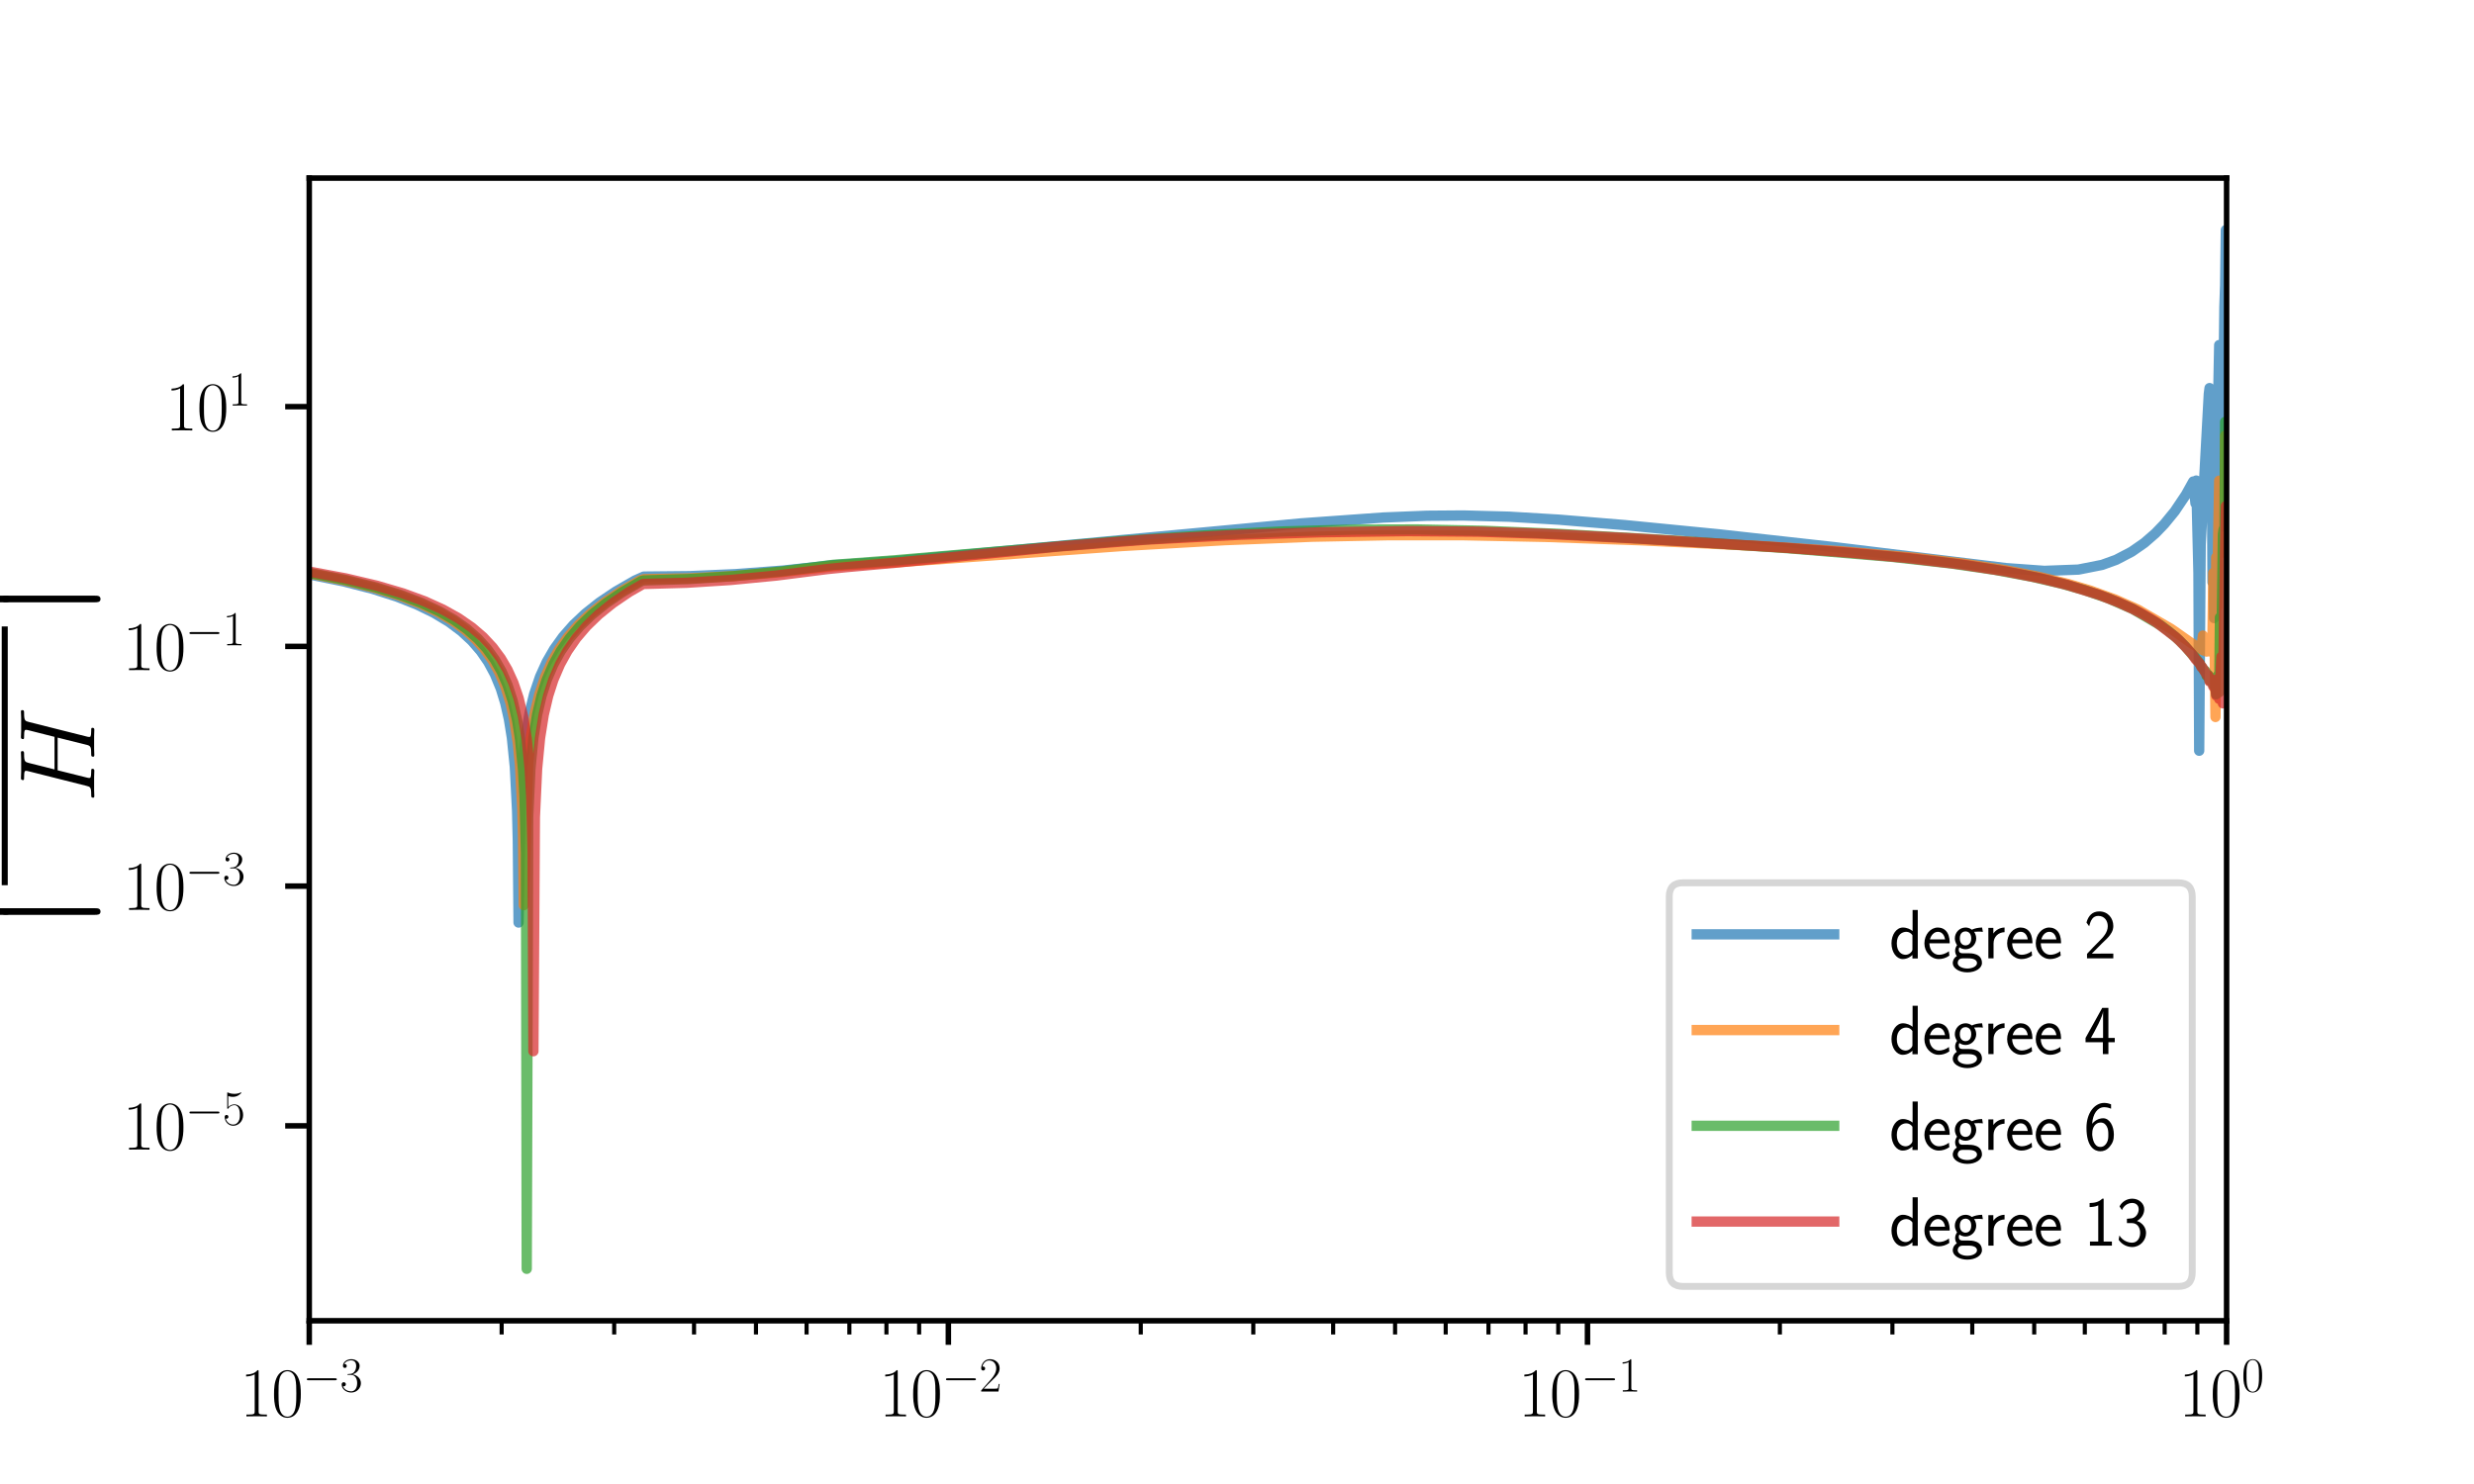 <?xml version="1.0" encoding="utf-8" standalone="no"?>
<!DOCTYPE svg PUBLIC "-//W3C//DTD SVG 1.1//EN"
  "http://www.w3.org/Graphics/SVG/1.1/DTD/svg11.dtd">
<svg xmlns:xlink="http://www.w3.org/1999/xlink" width="360pt" height="216pt" viewBox="0 0 360 216" xmlns="http://www.w3.org/2000/svg" version="1.1">
 <defs>
  <style type="text/css">*{stroke-linejoin: round; stroke-linecap: butt}</style>
 </defs>
 <g id="figure_1">
  <g id="patch_1">
   <path d="M 0 216 
L 360 216 
L 360 0 
L 0 0 
z
" style="fill: #ffffff"/>
  </g>
  <g id="axes_1">
   <g id="patch_2">
    <path d="M 45 192.24 
L 324 192.24 
L 324 25.92 
L 45 25.92 
z
" style="fill: #ffffff"/>
   </g>
   <g id="matplotlib.axis_1">
    <g id="xtick_1">
     <g id="line2d_1">
      <defs>
       <path id="m0fb399ef1a" d="M 0 0 
L 0 3.5 
" style="stroke: #000000; stroke-width: 0.8"/>
      </defs>
      <g>
       <use xlink:href="#m0fb399ef1a" x="45" y="192.24" style="stroke: #000000; stroke-width: 0.8"/>
      </g>
     </g>
     <g id="text_1">
      <!-- $\mathdefault{10^{-3}}$ -->
      <g transform="translate(34.92 206.158) scale(0.1 -0.1)">
       <defs>
        <path id="CMR17-31" d="M 1702 4083 
C 1702 4217 1696 4224 1606 4224 
C 1357 3927 979 3833 621 3820 
C 602 3820 570 3820 563 3808 
C 557 3795 557 3782 557 3648 
C 755 3648 1088 3686 1344 3839 
L 1344 467 
C 1344 243 1331 166 781 166 
L 589 166 
L 589 0 
C 896 6 1216 12 1523 12 
C 1830 12 2150 6 2458 0 
L 2458 166 
L 2266 166 
C 1715 166 1702 236 1702 467 
L 1702 4083 
z
" transform="scale(0.016)"/>
        <path id="CMR17-30" d="M 2688 2038 
C 2688 2430 2682 3099 2413 3613 
C 2176 4063 1798 4224 1466 4224 
C 1158 4224 768 4082 525 3620 
C 269 3137 243 2539 243 2038 
C 243 1671 250 1112 448 623 
C 723 -39 1216 -128 1466 -128 
C 1760 -128 2208 -7 2470 604 
C 2662 1048 2688 1568 2688 2038 
z
M 1466 -26 
C 1056 -26 813 328 723 816 
C 653 1196 653 1749 653 2109 
C 653 2604 653 3015 736 3407 
C 858 3954 1216 4121 1466 4121 
C 1728 4121 2067 3947 2189 3420 
C 2272 3054 2278 2623 2278 2109 
C 2278 1691 2278 1176 2202 797 
C 2067 96 1690 -26 1466 -26 
z
" transform="scale(0.016)"/>
        <path id="CMSY10-0" d="M 4218 1472 
C 4326 1472 4442 1472 4442 1600 
C 4442 1728 4326 1728 4218 1728 
L 755 1728 
C 646 1728 531 1728 531 1600 
C 531 1472 646 1472 755 1472 
L 4218 1472 
z
" transform="scale(0.016)"/>
        <path id="CMR17-33" d="M 1414 2176 
C 1984 2176 2234 1673 2234 1094 
C 2234 322 1824 25 1453 25 
C 1114 25 563 193 390 691 
C 422 678 454 678 486 678 
C 640 678 755 780 755 947 
C 755 1132 614 1216 486 1216 
C 378 1216 211 1164 211 927 
C 211 335 787 -128 1466 -128 
C 2176 -128 2720 432 2720 1087 
C 2720 1718 2208 2176 1600 2246 
C 2086 2347 2554 2776 2554 3353 
C 2554 3856 2048 4224 1472 4224 
C 890 4224 378 3862 378 3347 
C 378 3123 544 3084 627 3084 
C 762 3084 877 3167 877 3334 
C 877 3500 762 3584 627 3584 
C 602 3584 570 3584 544 3571 
C 730 3999 1235 4076 1459 4076 
C 1683 4076 2106 3966 2106 3347 
C 2106 3167 2080 2851 1862 2574 
C 1670 2329 1453 2316 1242 2297 
C 1210 2297 1062 2284 1037 2284 
C 992 2278 966 2272 966 2227 
C 966 2182 973 2176 1101 2176 
L 1414 2176 
z
" transform="scale(0.016)"/>
       </defs>
       <use xlink:href="#CMR17-31" transform="scale(0.996)"/>
       <use xlink:href="#CMR17-30" transform="translate(45.69 0) scale(0.996)"/>
       <use xlink:href="#CMSY10-0" transform="translate(91.381 36.154) scale(0.697)"/>
       <use xlink:href="#CMR17-33" transform="translate(145.622 36.154) scale(0.697)"/>
      </g>
     </g>
    </g>
    <g id="xtick_2">
     <g id="line2d_2">
      <g>
       <use xlink:href="#m0fb399ef1a" x="138" y="192.24" style="stroke: #000000; stroke-width: 0.8"/>
      </g>
     </g>
     <g id="text_2">
      <!-- $\mathdefault{10^{-2}}$ -->
      <g transform="translate(127.92 206.158) scale(0.1 -0.1)">
       <defs>
        <path id="CMR17-32" d="M 2669 990 
L 2554 990 
C 2490 537 2438 460 2413 422 
C 2381 371 1920 371 1830 371 
L 602 371 
C 832 620 1280 1073 1824 1596 
C 2214 1966 2669 2400 2669 3033 
C 2669 3788 2067 4224 1395 4224 
C 691 4224 262 3603 262 3027 
C 262 2777 448 2745 525 2745 
C 589 2745 781 2783 781 3007 
C 781 3206 614 3264 525 3264 
C 486 3264 448 3257 422 3244 
C 544 3788 915 4057 1306 4057 
C 1862 4057 2227 3616 2227 3033 
C 2227 2477 1901 1998 1536 1583 
L 262 147 
L 262 0 
L 2515 0 
L 2669 990 
z
" transform="scale(0.016)"/>
       </defs>
       <use xlink:href="#CMR17-31" transform="scale(0.996)"/>
       <use xlink:href="#CMR17-30" transform="translate(45.69 0) scale(0.996)"/>
       <use xlink:href="#CMSY10-0" transform="translate(91.381 36.154) scale(0.697)"/>
       <use xlink:href="#CMR17-32" transform="translate(145.622 36.154) scale(0.697)"/>
      </g>
     </g>
    </g>
    <g id="xtick_3">
     <g id="line2d_3">
      <g>
       <use xlink:href="#m0fb399ef1a" x="231" y="192.24" style="stroke: #000000; stroke-width: 0.8"/>
      </g>
     </g>
     <g id="text_3">
      <!-- $\mathdefault{10^{-1}}$ -->
      <g transform="translate(220.92 206.158) scale(0.1 -0.1)">
       <use xlink:href="#CMR17-31" transform="scale(0.996)"/>
       <use xlink:href="#CMR17-30" transform="translate(45.69 0) scale(0.996)"/>
       <use xlink:href="#CMSY10-0" transform="translate(91.381 36.154) scale(0.697)"/>
       <use xlink:href="#CMR17-31" transform="translate(145.622 36.154) scale(0.697)"/>
      </g>
     </g>
    </g>
    <g id="xtick_4">
     <g id="line2d_4">
      <g>
       <use xlink:href="#m0fb399ef1a" x="324" y="192.24" style="stroke: #000000; stroke-width: 0.8"/>
      </g>
     </g>
     <g id="text_4">
      <!-- $\mathdefault{10^{0}}$ -->
      <g transform="translate(317.033 206.158) scale(0.1 -0.1)">
       <use xlink:href="#CMR17-31" transform="scale(0.996)"/>
       <use xlink:href="#CMR17-30" transform="translate(45.69 0) scale(0.996)"/>
       <use xlink:href="#CMR17-30" transform="translate(91.381 36.154) scale(0.697)"/>
      </g>
     </g>
    </g>
    <g id="xtick_5">
     <g id="line2d_5">
      <defs>
       <path id="m3fb3f75f40" d="M 0 0 
L 0 2 
" style="stroke: #000000; stroke-width: 0.6"/>
      </defs>
      <g>
       <use xlink:href="#m3fb3f75f40" x="72.996" y="192.24" style="stroke: #000000; stroke-width: 0.6"/>
      </g>
     </g>
    </g>
    <g id="xtick_6">
     <g id="line2d_6">
      <g>
       <use xlink:href="#m3fb3f75f40" x="89.372" y="192.24" style="stroke: #000000; stroke-width: 0.6"/>
      </g>
     </g>
    </g>
    <g id="xtick_7">
     <g id="line2d_7">
      <g>
       <use xlink:href="#m3fb3f75f40" x="100.992" y="192.24" style="stroke: #000000; stroke-width: 0.6"/>
      </g>
     </g>
    </g>
    <g id="xtick_8">
     <g id="line2d_8">
      <g>
       <use xlink:href="#m3fb3f75f40" x="110.004" y="192.24" style="stroke: #000000; stroke-width: 0.6"/>
      </g>
     </g>
    </g>
    <g id="xtick_9">
     <g id="line2d_9">
      <g>
       <use xlink:href="#m3fb3f75f40" x="117.368" y="192.24" style="stroke: #000000; stroke-width: 0.6"/>
      </g>
     </g>
    </g>
    <g id="xtick_10">
     <g id="line2d_10">
      <g>
       <use xlink:href="#m3fb3f75f40" x="123.594" y="192.24" style="stroke: #000000; stroke-width: 0.6"/>
      </g>
     </g>
    </g>
    <g id="xtick_11">
     <g id="line2d_11">
      <g>
       <use xlink:href="#m3fb3f75f40" x="128.987" y="192.24" style="stroke: #000000; stroke-width: 0.6"/>
      </g>
     </g>
    </g>
    <g id="xtick_12">
     <g id="line2d_12">
      <g>
       <use xlink:href="#m3fb3f75f40" x="133.745" y="192.24" style="stroke: #000000; stroke-width: 0.6"/>
      </g>
     </g>
    </g>
    <g id="xtick_13">
     <g id="line2d_13">
      <g>
       <use xlink:href="#m3fb3f75f40" x="165.996" y="192.24" style="stroke: #000000; stroke-width: 0.6"/>
      </g>
     </g>
    </g>
    <g id="xtick_14">
     <g id="line2d_14">
      <g>
       <use xlink:href="#m3fb3f75f40" x="182.372" y="192.24" style="stroke: #000000; stroke-width: 0.6"/>
      </g>
     </g>
    </g>
    <g id="xtick_15">
     <g id="line2d_15">
      <g>
       <use xlink:href="#m3fb3f75f40" x="193.992" y="192.24" style="stroke: #000000; stroke-width: 0.6"/>
      </g>
     </g>
    </g>
    <g id="xtick_16">
     <g id="line2d_16">
      <g>
       <use xlink:href="#m3fb3f75f40" x="203.004" y="192.24" style="stroke: #000000; stroke-width: 0.6"/>
      </g>
     </g>
    </g>
    <g id="xtick_17">
     <g id="line2d_17">
      <g>
       <use xlink:href="#m3fb3f75f40" x="210.368" y="192.24" style="stroke: #000000; stroke-width: 0.6"/>
      </g>
     </g>
    </g>
    <g id="xtick_18">
     <g id="line2d_18">
      <g>
       <use xlink:href="#m3fb3f75f40" x="216.594" y="192.24" style="stroke: #000000; stroke-width: 0.6"/>
      </g>
     </g>
    </g>
    <g id="xtick_19">
     <g id="line2d_19">
      <g>
       <use xlink:href="#m3fb3f75f40" x="221.987" y="192.24" style="stroke: #000000; stroke-width: 0.6"/>
      </g>
     </g>
    </g>
    <g id="xtick_20">
     <g id="line2d_20">
      <g>
       <use xlink:href="#m3fb3f75f40" x="226.745" y="192.24" style="stroke: #000000; stroke-width: 0.6"/>
      </g>
     </g>
    </g>
    <g id="xtick_21">
     <g id="line2d_21">
      <g>
       <use xlink:href="#m3fb3f75f40" x="258.996" y="192.24" style="stroke: #000000; stroke-width: 0.6"/>
      </g>
     </g>
    </g>
    <g id="xtick_22">
     <g id="line2d_22">
      <g>
       <use xlink:href="#m3fb3f75f40" x="275.372" y="192.24" style="stroke: #000000; stroke-width: 0.6"/>
      </g>
     </g>
    </g>
    <g id="xtick_23">
     <g id="line2d_23">
      <g>
       <use xlink:href="#m3fb3f75f40" x="286.992" y="192.24" style="stroke: #000000; stroke-width: 0.6"/>
      </g>
     </g>
    </g>
    <g id="xtick_24">
     <g id="line2d_24">
      <g>
       <use xlink:href="#m3fb3f75f40" x="296.004" y="192.24" style="stroke: #000000; stroke-width: 0.6"/>
      </g>
     </g>
    </g>
    <g id="xtick_25">
     <g id="line2d_25">
      <g>
       <use xlink:href="#m3fb3f75f40" x="303.368" y="192.24" style="stroke: #000000; stroke-width: 0.6"/>
      </g>
     </g>
    </g>
    <g id="xtick_26">
     <g id="line2d_26">
      <g>
       <use xlink:href="#m3fb3f75f40" x="309.594" y="192.24" style="stroke: #000000; stroke-width: 0.6"/>
      </g>
     </g>
    </g>
    <g id="xtick_27">
     <g id="line2d_27">
      <g>
       <use xlink:href="#m3fb3f75f40" x="314.987" y="192.24" style="stroke: #000000; stroke-width: 0.6"/>
      </g>
     </g>
    </g>
    <g id="xtick_28">
     <g id="line2d_28">
      <g>
       <use xlink:href="#m3fb3f75f40" x="319.745" y="192.24" style="stroke: #000000; stroke-width: 0.6"/>
      </g>
     </g>
    </g>
    <g id="text_5">
     <!-- $x$ -->
     <g transform="translate(178.402 227.316) scale(0.22 -0.22)">
      <defs>
       <path id="CMMI12-78" d="M 3034 2624 
C 2829 2585 2752 2431 2752 2310 
C 2752 2156 2874 2105 2963 2105 
C 3155 2105 3290 2271 3290 2444 
C 3290 2694 2982 2816 2714 2816 
C 2323 2816 2106 2451 2048 2329 
C 1901 2790 1504 2816 1389 2816 
C 736 2816 390 1993 390 1849 
C 390 1823 416 1790 461 1790 
C 512 1790 525 1829 538 1855 
C 755 2572 1184 2687 1370 2687 
C 1658 2687 1715 2438 1715 2284 
C 1715 2143 1677 1993 1600 1678 
L 1382 778 
C 1286 390 1101 64 762 64 
C 730 64 570 64 435 126 
C 666 166 717 358 717 435 
C 717 563 621 640 499 640 
C 346 640 179 505 179 300 
C 179 57 480 -64 755 -64 
C 1062 -64 1280 153 1414 415 
C 1517 64 1837 -64 2074 -64 
C 2726 -64 3072 751 3072 896 
C 3072 929 3046 955 3008 955 
C 2950 955 2944 922 2925 870 
C 2752 300 2381 64 2093 64 
C 1869 64 1747 204 1747 467 
C 1747 607 1773 712 1875 1146 
L 2099 2039 
C 2195 2425 2413 2687 2707 2687 
C 2720 2687 2899 2687 3034 2624 
z
" transform="scale(0.016)"/>
      </defs>
      <use xlink:href="#CMMI12-78" transform="scale(0.996)"/>
     </g>
    </g>
   </g>
   <g id="matplotlib.axis_2">
    <g id="ytick_1">
     <g id="line2d_29">
      <defs>
       <path id="mcae368034c" d="M 0 0 
L -3.5 0 
" style="stroke: #000000; stroke-width: 0.8"/>
      </defs>
      <g>
       <use xlink:href="#mcae368034c" x="45" y="163.869" style="stroke: #000000; stroke-width: 0.8"/>
      </g>
     </g>
     <g id="text_6">
      <!-- $\mathdefault{10^{-5}}$ -->
      <g transform="translate(17.839 167.328) scale(0.1 -0.1)">
       <defs>
        <path id="CMR17-35" d="M 730 3750 
C 794 3724 1056 3641 1325 3641 
C 1920 3641 2246 3961 2432 4140 
C 2432 4191 2432 4224 2394 4224 
C 2387 4224 2374 4224 2323 4198 
C 2099 4102 1837 4032 1517 4032 
C 1325 4032 1037 4055 723 4191 
C 653 4224 640 4224 634 4224 
C 602 4224 595 4217 595 4090 
L 595 2231 
C 595 2113 595 2080 659 2080 
C 691 2080 704 2093 736 2139 
C 941 2435 1222 2560 1542 2560 
C 1766 2560 2246 2415 2246 1293 
C 2246 1087 2246 716 2054 422 
C 1894 159 1645 25 1370 25 
C 947 25 518 319 403 812 
C 429 806 480 793 506 793 
C 589 793 749 838 749 1036 
C 749 1209 627 1280 506 1280 
C 358 1280 262 1190 262 1011 
C 262 454 704 -128 1382 -128 
C 2042 -128 2669 441 2669 1267 
C 2669 2054 2170 2662 1549 2662 
C 1222 2662 947 2540 730 2304 
L 730 3750 
z
" transform="scale(0.016)"/>
       </defs>
       <use xlink:href="#CMR17-31" transform="scale(0.996)"/>
       <use xlink:href="#CMR17-30" transform="translate(45.69 0) scale(0.996)"/>
       <use xlink:href="#CMSY10-0" transform="translate(91.381 36.154) scale(0.697)"/>
       <use xlink:href="#CMR17-35" transform="translate(145.622 36.154) scale(0.697)"/>
      </g>
     </g>
    </g>
    <g id="ytick_2">
     <g id="line2d_30">
      <g>
       <use xlink:href="#mcae368034c" x="45" y="128.976" style="stroke: #000000; stroke-width: 0.8"/>
      </g>
     </g>
     <g id="text_7">
      <!-- $\mathdefault{10^{-3}}$ -->
      <g transform="translate(17.839 132.435) scale(0.1 -0.1)">
       <use xlink:href="#CMR17-31" transform="scale(0.996)"/>
       <use xlink:href="#CMR17-30" transform="translate(45.69 0) scale(0.996)"/>
       <use xlink:href="#CMSY10-0" transform="translate(91.381 36.154) scale(0.697)"/>
       <use xlink:href="#CMR17-33" transform="translate(145.622 36.154) scale(0.697)"/>
      </g>
     </g>
    </g>
    <g id="ytick_3">
     <g id="line2d_31">
      <g>
       <use xlink:href="#mcae368034c" x="45" y="94.082" style="stroke: #000000; stroke-width: 0.8"/>
      </g>
     </g>
     <g id="text_8">
      <!-- $\mathdefault{10^{-1}}$ -->
      <g transform="translate(17.839 97.542) scale(0.1 -0.1)">
       <use xlink:href="#CMR17-31" transform="scale(0.996)"/>
       <use xlink:href="#CMR17-30" transform="translate(45.69 0) scale(0.996)"/>
       <use xlink:href="#CMSY10-0" transform="translate(91.381 36.154) scale(0.697)"/>
       <use xlink:href="#CMR17-31" transform="translate(145.622 36.154) scale(0.697)"/>
      </g>
     </g>
    </g>
    <g id="ytick_4">
     <g id="line2d_32">
      <g>
       <use xlink:href="#mcae368034c" x="45" y="59.189" style="stroke: #000000; stroke-width: 0.8"/>
      </g>
     </g>
     <g id="text_9">
      <!-- $\mathdefault{10^{1}}$ -->
      <g transform="translate(24.066 62.649) scale(0.1 -0.1)">
       <use xlink:href="#CMR17-31" transform="scale(0.996)"/>
       <use xlink:href="#CMR17-30" transform="translate(45.69 0) scale(0.996)"/>
       <use xlink:href="#CMR17-31" transform="translate(91.381 36.154) scale(0.697)"/>
      </g>
     </g>
    </g>
    <g id="text_10">
     <!-- $\left|\frac {V-H}H\right|$ -->
     <g transform="translate(6.168 136.412) rotate(-90) scale(0.22 -0.22)">
      <defs>
       <path id="CMEX10-c" d="M 928 -3738 
C 928 -3840 928 -3975 1062 -3975 
C 1203 -3975 1203 -3847 1203 -3738 
L 1203 -103 
C 1203 0 1203 134 1069 134 
C 928 134 928 6 928 -103 
L 928 -3738 
z
" transform="scale(0.016)"/>
       <path id="CMMI12-56" d="M 3962 3644 
C 4179 3987 4378 4140 4704 4166 
C 4768 4172 4819 4172 4819 4287 
C 4819 4313 4806 4352 4749 4352 
C 4634 4352 4358 4339 4243 4339 
C 4058 4339 3866 4352 3686 4352 
C 3635 4352 3571 4352 3571 4230 
C 3571 4172 3629 4166 3654 4166 
C 3891 4146 3917 4032 3917 3956 
C 3917 3860 3827 3714 3821 3708 
L 1811 540 
L 1363 3968 
C 1363 4153 1696 4166 1766 4166 
C 1862 4166 1920 4166 1920 4287 
C 1920 4352 1850 4352 1830 4352 
C 1722 4352 1594 4339 1485 4339 
L 1126 4339 
C 659 4339 467 4352 461 4352 
C 422 4352 346 4352 346 4236 
C 346 4166 390 4166 493 4166 
C 819 4166 838 4108 858 3949 
L 1370 25 
C 1389 -109 1389 -128 1478 -128 
C 1555 -128 1587 -109 1651 -7 
L 3962 3644 
z
" transform="scale(0.016)"/>
       <path id="CMMI12-48" d="M 4787 3886 
C 4845 4102 4858 4166 5312 4166 
C 5427 4166 5491 4166 5491 4281 
C 5491 4352 5434 4352 5395 4352 
C 5280 4352 5146 4339 5024 4339 
L 4269 4339 
C 4147 4339 4013 4352 3891 4352 
C 3846 4352 3770 4352 3770 4230 
C 3770 4166 3814 4166 3936 4166 
C 4320 4166 4320 4115 4320 4045 
C 4320 4032 4320 3994 4294 3899 
L 3904 2361 
L 1971 2361 
L 2355 3886 
C 2413 4102 2426 4166 2880 4166 
C 2995 4166 3059 4166 3059 4281 
C 3059 4352 3002 4352 2963 4352 
C 2848 4352 2714 4339 2592 4339 
L 1837 4339 
C 1715 4339 1581 4352 1459 4352 
C 1414 4352 1338 4352 1338 4230 
C 1338 4166 1382 4166 1504 4166 
C 1888 4166 1888 4115 1888 4045 
C 1888 4032 1888 3994 1862 3899 
L 998 472 
C 941 249 928 185 486 185 
C 339 185 294 185 294 64 
C 294 0 365 0 384 0 
C 499 0 634 12 755 12 
L 1510 12 
C 1632 12 1766 0 1888 0 
C 1939 0 2010 0 2010 121 
C 2010 185 1952 185 1856 185 
C 1466 185 1466 236 1466 300 
C 1466 306 1466 351 1478 402 
L 1920 2176 
L 3859 2176 
C 3750 1755 3424 421 3411 383 
C 3341 191 3238 191 2861 185 
C 2784 185 2726 185 2726 64 
C 2726 0 2797 0 2816 0 
C 2931 0 3066 12 3187 12 
L 3942 12 
C 4064 12 4198 0 4320 0 
C 4371 0 4442 0 4442 121 
C 4442 185 4384 185 4288 185 
C 3898 185 3898 236 3898 300 
C 3898 306 3898 351 3910 402 
L 4787 3886 
z
" transform="scale(0.016)"/>
      </defs>
      <use xlink:href="#CMEX10-c" transform="translate(0 84.683) scale(0.996)"/>
      <use xlink:href="#CMEX10-c" transform="translate(0 24.907) scale(0.996)"/>
      <use xlink:href="#CMMI12-56" transform="translate(34.404 39.226) scale(0.697)"/>
      <use xlink:href="#CMSY10-0" transform="translate(89.387 39.226) scale(0.697)"/>
      <use xlink:href="#CMMI12-48" transform="translate(143.628 39.226) scale(0.697)"/>
      <use xlink:href="#CMMI12-48" transform="translate(89.016 -34.355) scale(0.697)"/>
      <use xlink:href="#CMEX10-c" transform="translate(206.789 84.683) scale(0.996)"/>
      <use xlink:href="#CMEX10-c" transform="translate(206.789 24.907) scale(0.996)"/>
      <path d="M 34.404 22.914 
L 205.593 22.914 
L 205.593 26.899 
L 34.404 26.899 
L 34.404 22.914 
z
"/>
     </g>
    </g>
   </g>
   <g id="line2d_33">
    <path d="M 44.944 83.59 
L 50.012 84.627 
L 54.218 85.706 
L 57.776 86.844 
L 60.687 87.998 
L 63.167 89.208 
L 65.324 90.508 
L 67.157 91.879 
L 68.666 93.281 
L 69.96 94.777 
L 71.039 96.339 
L 72.009 98.129 
L 72.872 100.222 
L 73.519 102.325 
L 74.058 104.707 
L 74.489 107.393 
L 74.92 111.642 
L 75.244 118.01 
L 75.352 122.418 
L 75.459 134.278 
L 75.783 116.533 
L 76.106 110.899 
L 76.538 106.856 
L 77.077 103.674 
L 77.724 101.034 
L 78.586 98.494 
L 79.557 96.352 
L 80.635 94.484 
L 81.929 92.681 
L 83.439 90.963 
L 85.164 89.333 
L 87.213 87.708 
L 89.585 86.112 
L 92.388 84.498 
L 93.682 83.924 
L 100.367 83.858 
L 107.053 83.569 
L 113.954 83.045 
L 121.286 82.262 
L 123.011 82.159 
L 130.667 81.631 
L 142.743 80.516 
L 189.324 76.181 
L 201.293 75.327 
L 207.655 75.07 
L 212.938 75.031 
L 219.624 75.208 
L 226.848 75.64 
L 236.445 76.429 
L 250.139 77.774 
L 266.96 79.643 
L 291.868 82.687 
L 297.475 83.092 
L 302.435 82.905 
L 305.885 82.22 
L 307.934 81.48 
L 310.198 80.295 
L 312.031 79.021 
L 313.649 77.615 
L 314.943 76.27 
L 316.452 74.428 
L 318.07 72.019 
L 319.148 70.085 
L 319.471 73.263 
L 319.579 69.948 
L 319.903 83.38 
L 320.01 109.27 
L 320.226 79.231 
L 321.412 57.323 
L 321.52 56.488 
L 321.628 57.268 
L 321.736 59.634 
L 321.843 65.021 
L 321.951 84.748 
L 322.059 77.134 
L 322.167 89.961 
L 322.49 57.019 
L 322.706 61.528 
L 322.922 50.226 
L 323.03 50.544 
L 323.245 60.581 
L 323.353 55.68 
L 323.461 62.651 
L 323.677 44.705 
L 323.784 41.576 
L 323.892 33.48 
L 324 76.636 
L 324 76.636 
" clip-path="url(#p650f15a7cc)" style="fill: none; stroke: #1f77b4; stroke-opacity: 0.7; stroke-width: 1.5; stroke-linecap: square"/>
   </g>
   <g id="line2d_34">
    <path d="M 44.944 83.44 
L 50.12 84.465 
L 54.433 85.536 
L 58.099 86.674 
L 61.119 87.837 
L 63.706 89.07 
L 65.863 90.341 
L 67.696 91.676 
L 69.206 93.033 
L 70.499 94.472 
L 71.686 96.131 
L 72.656 97.866 
L 73.519 99.877 
L 74.273 102.265 
L 74.812 104.631 
L 75.352 108.138 
L 75.675 111.477 
L 75.999 117.653 
L 76.106 121.803 
L 76.214 131.747 
L 76.861 111.02 
L 77.293 106.92 
L 77.832 103.709 
L 78.479 101.055 
L 79.341 98.503 
L 80.312 96.355 
L 81.39 94.482 
L 82.684 92.675 
L 84.193 90.954 
L 85.919 89.322 
L 87.967 87.695 
L 90.34 86.097 
L 93.143 84.482 
L 93.682 84.296 
L 100.26 84.185 
L 106.837 83.849 
L 113.63 83.279 
L 121.07 82.426 
L 122.795 82.314 
L 130.343 81.852 
L 163.23 79.478 
L 178.218 78.623 
L 190.942 78.12 
L 202.048 77.901 
L 213.046 77.907 
L 224.907 78.148 
L 238.601 78.635 
L 256.5 79.501 
L 267.93 80.239 
L 278.605 81.183 
L 285.614 82.024 
L 291.652 82.963 
L 296.72 83.965 
L 300.925 85 
L 304.052 85.926 
L 307.826 87.283 
L 311.061 88.721 
L 315.913 91.532 
L 316.452 91.902 
L 319.04 93.724 
L 319.256 93.835 
L 320.334 94.527 
L 320.55 92.51 
L 320.657 94.688 
L 320.765 94.655 
L 320.873 94.556 
L 320.981 94.608 
L 321.089 94.836 
L 321.412 94.569 
L 321.52 94.815 
L 321.843 94.28 
L 321.951 92.28 
L 322.059 83.399 
L 322.167 86.873 
L 322.383 104.359 
L 322.49 81.127 
L 322.598 88.418 
L 322.922 69.966 
L 323.03 70.242 
L 323.245 79.319 
L 323.353 75.3 
L 323.569 79.755 
L 323.677 78.594 
L 323.784 63.416 
L 323.892 80.509 
L 324 76.636 
L 324 76.636 
" clip-path="url(#p650f15a7cc)" style="fill: none; stroke: #ff7f0e; stroke-opacity: 0.7; stroke-width: 1.5; stroke-linecap: square"/>
   </g>
   <g id="line2d_35">
    <path d="M 44.944 83.365 
L 50.228 84.395 
L 54.649 85.48 
L 58.315 86.605 
L 61.334 87.754 
L 63.922 88.97 
L 66.079 90.219 
L 67.912 91.526 
L 69.529 92.957 
L 70.823 94.379 
L 72.009 96.015 
L 72.979 97.72 
L 73.842 99.686 
L 74.597 102.005 
L 75.244 104.83 
L 75.675 107.583 
L 76.106 112.003 
L 76.322 115.857 
L 76.538 124.166 
L 76.646 184.68 
L 76.861 118.885 
L 77.185 111.917 
L 77.616 107.43 
L 78.155 104.04 
L 78.802 101.286 
L 79.557 98.952 
L 80.527 96.695 
L 81.606 94.751 
L 82.899 92.89 
L 84.409 91.128 
L 86.134 89.465 
L 88.183 87.814 
L 90.555 86.197 
L 93.359 84.565 
L 93.682 84.49 
L 100.152 84.289 
L 106.729 83.859 
L 113.63 83.182 
L 121.286 82.203 
L 122.795 82.099 
L 130.451 81.527 
L 162.691 78.777 
L 176.385 77.854 
L 186.737 77.353 
L 196.98 77.083 
L 206.253 77.061 
L 216.065 77.264 
L 226.848 77.709 
L 243.238 78.654 
L 260.274 79.804 
L 275.37 81.059 
L 283.888 82.012 
L 290.25 82.937 
L 295.642 83.938 
L 299.955 84.941 
L 303.297 85.888 
L 306.748 87.079 
L 310.306 88.622 
L 314.403 91.019 
L 315.482 91.82 
L 316.56 92.709 
L 317.099 93.198 
L 317.962 94.058 
L 319.148 95.443 
L 319.363 95.614 
L 319.579 95.926 
L 319.795 96.197 
L 320.01 96.448 
L 320.226 96.843 
L 320.765 97.643 
L 320.873 97.626 
L 320.981 97.848 
L 321.089 98.367 
L 321.304 98.215 
L 321.412 98.44 
L 321.52 99.06 
L 321.736 98.68 
L 321.843 98.855 
L 322.059 99.691 
L 322.167 99.141 
L 322.275 99.185 
L 322.49 101.055 
L 322.706 98.33 
L 322.814 98.922 
L 322.922 100.757 
L 323.03 89.87 
L 323.137 90.844 
L 323.245 94.115 
L 323.461 77.761 
L 323.569 77.027 
L 323.677 81.486 
L 323.784 61.41 
L 323.892 79.542 
L 324 76.636 
L 324 76.636 
" clip-path="url(#p650f15a7cc)" style="fill: none; stroke: #2ca02c; stroke-opacity: 0.7; stroke-width: 1.5; stroke-linecap: square"/>
   </g>
   <g id="line2d_36">
    <path d="M 44.944 83.184 
L 50.336 84.192 
L 54.865 85.258 
L 58.638 86.369 
L 61.765 87.51 
L 64.461 88.727 
L 66.725 89.992 
L 68.666 91.334 
L 70.284 92.723 
L 71.686 94.224 
L 72.872 95.823 
L 73.842 97.482 
L 74.705 99.38 
L 75.459 101.593 
L 76.106 104.242 
L 76.646 107.541 
L 77.077 111.946 
L 77.293 115.777 
L 77.508 123.974 
L 77.616 153.008 
L 77.832 118.947 
L 78.155 111.928 
L 78.586 107.425 
L 79.126 104.028 
L 79.773 101.271 
L 80.527 98.934 
L 81.498 96.675 
L 82.576 94.73 
L 83.87 92.868 
L 85.38 91.105 
L 87.105 89.442 
L 89.153 87.789 
L 91.526 86.171 
L 93.574 84.999 
L 99.936 84.82 
L 106.298 84.418 
L 112.983 83.772 
L 120.423 82.824 
L 123.119 82.554 
L 130.775 81.865 
L 154.173 79.538 
L 166.789 78.55 
L 180.375 77.836 
L 192.128 77.476 
L 204.851 77.307 
L 215.095 77.386 
L 224.584 77.694 
L 238.278 78.393 
L 259.412 79.703 
L 269.332 80.459 
L 277.527 81.223 
L 285.506 82.177 
L 291.868 83.171 
L 296.935 84.182 
L 300.817 85.139 
L 305.454 86.581 
L 308.257 87.671 
L 310.414 88.668 
L 311.708 89.348 
L 312.786 89.972 
L 313.756 90.573 
L 316.56 92.71 
L 317.099 93.206 
L 317.962 94.089 
L 318.824 95.032 
L 319.04 95.29 
L 319.471 95.936 
L 319.795 96.271 
L 320.01 96.5 
L 320.118 96.615 
L 320.334 97.094 
L 320.442 97.104 
L 321.197 98.371 
L 321.304 98.304 
L 321.412 98.547 
L 321.52 99.185 
L 321.736 98.844 
L 321.843 99.06 
L 322.059 99.928 
L 322.275 99.237 
L 322.49 101.233 
L 322.706 98.821 
L 322.814 99.262 
L 322.922 101.729 
L 323.245 95.585 
L 323.353 96.051 
L 323.461 102.372 
L 323.784 79 
L 323.892 73.669 
L 324 76.636 
L 324 76.636 
" clip-path="url(#p650f15a7cc)" style="fill: none; stroke: #d62728; stroke-opacity: 0.7; stroke-width: 1.5; stroke-linecap: square"/>
   </g>
   <g id="patch_3">
    <path d="M 45 192.24 
L 45 25.92 
" style="fill: none; stroke: #000000; stroke-width: 0.8; stroke-linejoin: miter; stroke-linecap: square"/>
   </g>
   <g id="patch_4">
    <path d="M 324 192.24 
L 324 25.92 
" style="fill: none; stroke: #000000; stroke-width: 0.8; stroke-linejoin: miter; stroke-linecap: square"/>
   </g>
   <g id="patch_5">
    <path d="M 45 192.24 
L 324 192.24 
" style="fill: none; stroke: #000000; stroke-width: 0.8; stroke-linejoin: miter; stroke-linecap: square"/>
   </g>
   <g id="patch_6">
    <path d="M 45 25.92 
L 324 25.92 
" style="fill: none; stroke: #000000; stroke-width: 0.8; stroke-linejoin: miter; stroke-linecap: square"/>
   </g>
   <g id="legend_1">
    <g id="patch_7">
     <path d="M 244.9 187.24 
L 317 187.24 
Q 319 187.24 319 185.24 
L 319 130.491 
Q 319 128.491 317 128.491 
L 244.9 128.491 
Q 242.9 128.491 242.9 130.491 
L 242.9 185.24 
Q 242.9 187.24 244.9 187.24 
z
" style="fill: #ffffff; opacity: 0.8; stroke: #cccccc; stroke-linejoin: miter"/>
    </g>
    <g id="line2d_37">
     <path d="M 246.9 135.991 
L 256.9 135.991 
L 266.9 135.991 
" style="fill: none; stroke: #1f77b4; stroke-opacity: 0.7; stroke-width: 1.5; stroke-linecap: square"/>
    </g>
    <g id="text_11">
     <!-- degree 2 -->
     <g transform="translate(274.9 139.491) scale(0.1 -0.1)">
      <defs>
       <path id="CMSS17-64" d="M 2611 4416 
L 2138 4416 
L 2138 2495 
C 1939 2662 1613 2816 1254 2816 
C 672 2816 211 2179 211 1375 
C 211 572 666 -64 1235 -64 
C 1677 -64 1971 172 2125 307 
L 2125 -13 
L 2611 -13 
L 2611 4416 
z
M 2125 851 
C 2125 760 2125 663 1926 488 
C 1798 378 1645 326 1498 326 
C 1152 326 698 585 698 1369 
C 698 2185 1210 2425 1562 2425 
C 1798 2425 1990 2308 2125 2114 
L 2125 851 
z
" transform="scale(0.016)"/>
       <path id="CMSS17-65" d="M 2502 1375 
C 2502 1587 2490 2001 2285 2347 
C 2061 2713 1696 2816 1421 2816 
C 755 2816 192 2184 192 1363 
C 192 579 774 -64 1510 -64 
C 1798 -64 2150 19 2470 249 
C 2470 275 2458 414 2451 421 
C 2451 433 2432 629 2432 655 
C 2125 408 1773 326 1517 326 
C 1107 326 666 667 646 1375 
L 2502 1375 
z
M 698 1728 
C 781 2086 1062 2425 1421 2425 
C 1517 2425 1965 2412 2080 1728 
L 698 1728 
z
" transform="scale(0.016)"/>
       <path id="CMSS17-67" d="M 2848 2816 
C 2483 2809 2170 2739 1914 2617 
C 1702 2783 1485 2816 1338 2816 
C 781 2816 358 2356 358 1824 
C 358 1481 550 1222 563 1209 
C 448 1049 384 876 384 684 
C 384 460 474 300 544 211 
C 211 6 166 -308 166 -429 
C 166 -896 749 -1280 1498 -1280 
C 2253 -1280 2835 -896 2835 -423 
C 2835 460 1856 467 1587 467 
L 1069 467 
C 973 467 717 467 717 793 
C 717 921 774 1004 781 1011 
C 877 940 1075 832 1338 832 
C 1869 832 2310 1279 2310 1824 
C 2310 2128 2170 2349 2112 2425 
L 2131 2425 
C 2150 2425 2419 2444 2515 2444 
C 2720 2444 2739 2438 2918 2419 
L 2848 2816 
z
M 1338 1184 
C 1120 1184 813 1317 813 1824 
C 813 2375 1165 2463 1331 2463 
C 1549 2463 1856 2330 1856 1824 
C 1856 1272 1504 1184 1338 1184 
z
M 1581 0 
C 1734 0 2381 0 2381 -436 
C 2381 -711 1984 -928 1504 -928 
C 1018 -928 621 -717 621 -429 
C 621 -397 621 0 1062 0 
L 1581 0 
z
" transform="scale(0.016)"/>
       <path id="CMSS17-72" d="M 954 1369 
C 954 1974 1395 2379 1958 2392 
L 1958 2816 
C 1549 2809 1165 2604 934 2270 
L 934 2783 
L 480 2783 
L 480 0 
L 954 0 
L 954 1369 
z
" transform="scale(0.016)"/>
       <path id="CMSS17-32" d="M 1651 1353 
C 1830 1538 2099 1761 2285 1984 
C 2464 2201 2701 2507 2701 2953 
C 2701 3655 2227 4288 1421 4288 
C 787 4288 422 3891 250 3272 
L 499 2928 
C 640 3508 838 3878 1338 3878 
C 1888 3878 2195 3431 2195 2940 
C 2195 2354 1747 1901 1408 1563 
C 1030 1187 659 805 301 409 
L 301 0 
L 2701 0 
L 2701 435 
L 1613 435 
C 1536 435 1459 428 1382 428 
L 742 428 
L 742 435 
L 1651 1353 
z
" transform="scale(0.016)"/>
      </defs>
      <use xlink:href="#CMSS17-64" transform="scale(0.996)"/>
      <use xlink:href="#CMSS17-65" transform="translate(48.205 0) scale(0.996)"/>
      <use xlink:href="#CMSS17-67" transform="translate(89.844 0) scale(0.996)"/>
      <use xlink:href="#CMSS17-72" transform="translate(136.687 0) scale(0.996)"/>
      <use xlink:href="#CMSS17-65" transform="translate(168.597 0) scale(0.996)"/>
      <use xlink:href="#CMSS17-65" transform="translate(210.236 0) scale(0.996)"/>
      <use xlink:href="#CMSS17-32" transform="translate(283.104 0) scale(0.996)"/>
     </g>
    </g>
    <g id="line2d_38">
     <path d="M 246.9 149.928 
L 256.9 149.928 
L 266.9 149.928 
" style="fill: none; stroke: #ff7f0e; stroke-opacity: 0.7; stroke-width: 1.5; stroke-linecap: square"/>
    </g>
    <g id="text_12">
     <!-- degree 4 -->
     <g transform="translate(274.9 153.428) scale(0.1 -0.1)">
      <defs>
       <path id="CMSS17-34" d="M 2253 1088 
L 2835 1088 
L 2835 1478 
L 2253 1478 
L 2253 4224 
L 1690 4224 
L 166 1478 
L 166 1088 
L 1747 1088 
L 1747 0 
L 2253 0 
L 2253 1088 
z
M 659 1478 
C 1030 2139 1766 3474 1766 3927 
L 1766 1478 
L 659 1478 
z
" transform="scale(0.016)"/>
      </defs>
      <use xlink:href="#CMSS17-64" transform="scale(0.996)"/>
      <use xlink:href="#CMSS17-65" transform="translate(48.205 0) scale(0.996)"/>
      <use xlink:href="#CMSS17-67" transform="translate(89.844 0) scale(0.996)"/>
      <use xlink:href="#CMSS17-72" transform="translate(136.687 0) scale(0.996)"/>
      <use xlink:href="#CMSS17-65" transform="translate(168.597 0) scale(0.996)"/>
      <use xlink:href="#CMSS17-65" transform="translate(210.236 0) scale(0.996)"/>
      <use xlink:href="#CMSS17-34" transform="translate(283.104 0) scale(0.996)"/>
     </g>
    </g>
    <g id="line2d_39">
     <path d="M 246.9 163.866 
L 256.9 163.866 
L 266.9 163.866 
" style="fill: none; stroke: #2ca02c; stroke-opacity: 0.7; stroke-width: 1.5; stroke-linecap: square"/>
    </g>
    <g id="text_13">
     <!-- degree 6 -->
     <g transform="translate(274.9 167.366) scale(0.1 -0.1)">
      <defs>
       <path id="CMSS17-36" d="M 2496 4159 
C 2227 4268 2035 4288 1856 4288 
C 1024 4288 250 3408 250 2023 
C 250 268 986 -128 1510 -128 
C 1798 -128 2086 -39 2362 281 
C 2643 619 2752 900 2752 1392 
C 2752 2183 2362 2886 1779 2886 
C 1357 2886 992 2662 768 2381 
C 832 3290 1254 3897 1862 3897 
C 2029 3897 2246 3871 2496 3760 
L 2496 4159 
z
M 774 1372 
C 774 1423 774 1455 781 1551 
C 781 2049 1069 2496 1536 2496 
C 1837 2496 1990 2336 2106 2138 
C 2240 1889 2246 1653 2246 1392 
C 2246 1143 2246 894 2099 638 
C 1978 441 1818 268 1510 268 
C 902 268 800 1117 774 1372 
z
" transform="scale(0.016)"/>
      </defs>
      <use xlink:href="#CMSS17-64" transform="scale(0.996)"/>
      <use xlink:href="#CMSS17-65" transform="translate(48.205 0) scale(0.996)"/>
      <use xlink:href="#CMSS17-67" transform="translate(89.844 0) scale(0.996)"/>
      <use xlink:href="#CMSS17-72" transform="translate(136.687 0) scale(0.996)"/>
      <use xlink:href="#CMSS17-65" transform="translate(168.597 0) scale(0.996)"/>
      <use xlink:href="#CMSS17-65" transform="translate(210.236 0) scale(0.996)"/>
      <use xlink:href="#CMSS17-36" transform="translate(283.104 0) scale(0.996)"/>
     </g>
    </g>
    <g id="line2d_40">
     <path d="M 246.9 177.803 
L 256.9 177.803 
L 266.9 177.803 
" style="fill: none; stroke: #d62728; stroke-opacity: 0.7; stroke-width: 1.5; stroke-linecap: square"/>
    </g>
    <g id="text_14">
     <!-- degree 13 -->
     <g transform="translate(274.9 181.303) scale(0.1 -0.1)">
      <defs>
       <path id="CMSS17-31" d="M 1818 4288 
L 1696 4288 
C 1350 3949 947 3902 538 3891 
L 538 3520 
C 723 3526 1024 3539 1325 3673 
L 1325 371 
L 570 371 
L 570 0 
L 2573 0 
L 2573 371 
L 1818 371 
L 1818 4288 
z
" transform="scale(0.016)"/>
       <path id="CMSS17-33" d="M 1005 2060 
L 1440 2060 
C 2042 2060 2214 1532 2214 1164 
C 2214 662 1933 268 1472 268 
C 1114 268 608 449 320 926 
C 275 700 275 687 250 533 
C 550 89 1037 -128 1485 -128 
C 2214 -128 2752 481 2752 1158 
C 2752 1667 2400 2092 1920 2252 
C 2304 2463 2586 2860 2586 3321 
C 2586 3859 2093 4288 1491 4288 
C 941 4288 512 3948 333 3583 
C 378 3519 493 3334 550 3238 
C 691 3615 1056 3897 1485 3897 
C 1843 3897 2080 3660 2080 3321 
C 2080 2969 1856 2585 1478 2496 
C 1453 2496 1056 2457 1005 2451 
L 1005 2060 
z
" transform="scale(0.016)"/>
      </defs>
      <use xlink:href="#CMSS17-64" transform="scale(0.996)"/>
      <use xlink:href="#CMSS17-65" transform="translate(48.205 0) scale(0.996)"/>
      <use xlink:href="#CMSS17-67" transform="translate(89.844 0) scale(0.996)"/>
      <use xlink:href="#CMSS17-72" transform="translate(136.687 0) scale(0.996)"/>
      <use xlink:href="#CMSS17-65" transform="translate(168.597 0) scale(0.996)"/>
      <use xlink:href="#CMSS17-65" transform="translate(210.236 0) scale(0.996)"/>
      <use xlink:href="#CMSS17-31" transform="translate(283.104 0) scale(0.996)"/>
      <use xlink:href="#CMSS17-33" transform="translate(329.948 0) scale(0.996)"/>
     </g>
    </g>
   </g>
  </g>
 </g>
 <defs>
  <clipPath id="p650f15a7cc">
   <rect x="45" y="25.92" width="279" height="166.32"/>
  </clipPath>
 </defs>
</svg>
